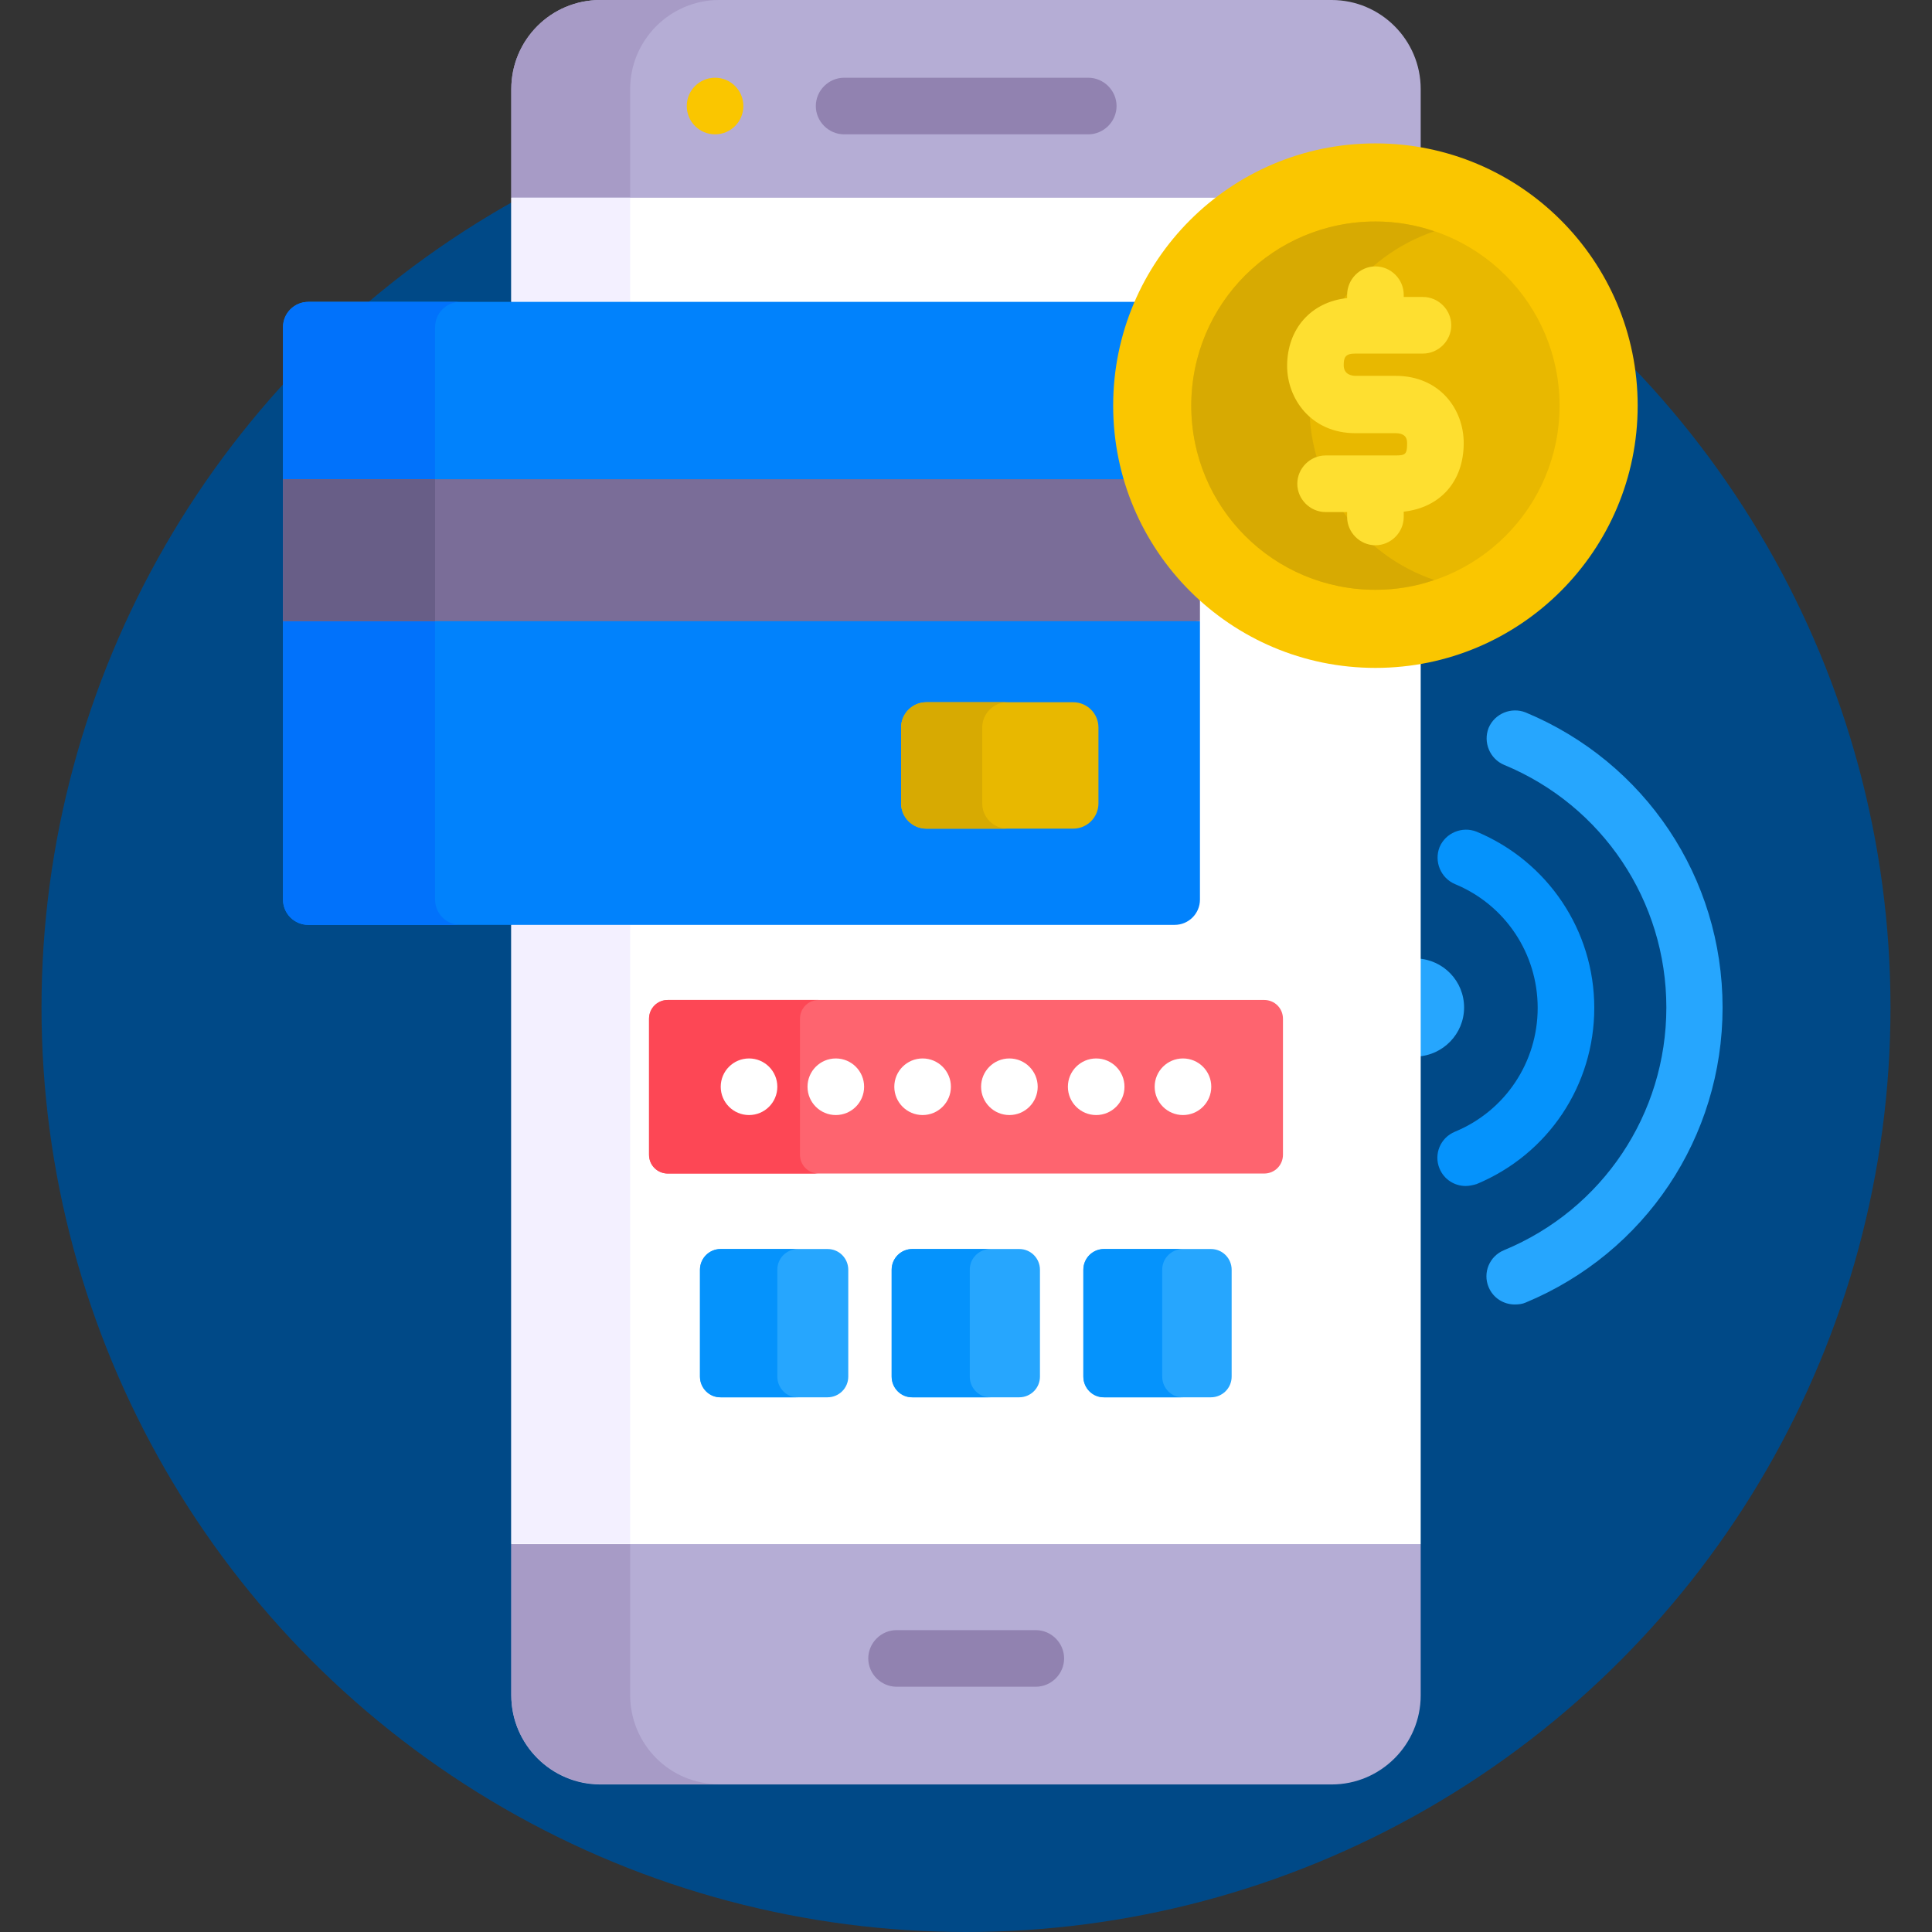 <?xml version="1.0" encoding="utf-8"?>
<!-- Generator: Adobe Illustrator 26.0.0, SVG Export Plug-In . SVG Version: 6.00 Build 0)  -->
<svg version="1.1" id="Capa_1" xmlns="http://www.w3.org/2000/svg" xmlns:xlink="http://www.w3.org/1999/xlink" x="0px" y="0px"
	 viewBox="0 0 512 512" style="enable-background:new 0 0 512 512;" xml:space="preserve">
<rect x="0" y="0" width="512" height="512" fill="#333333" stroke="none"/>
<style type="text/css">
	.st0{fill:#004987;}
	.st1{fill:#B5ADD5;}
	.st2{fill:#0593FC;}
	.st3{fill:#26A6FE;}
	.st4{fill:#A79BC6;}
	.st5{fill:#FFFFFF;}
	.st6{fill:#F3F0FF;}
	.st7{fill:#9182B0;}
	.st8{fill:#FAC600;}
	.st9{fill:#0182FC;}
	.st10{fill:#0172FB;}
	.st11{fill:#7A6D98;}
	.st12{fill:#685E87;}
	.st13{fill:#E8B800;}
	.st14{fill:#D7AA02;}
	.st15{fill:#FE646F;}
	.st16{fill:#FD4755;}
	.st17{fill:#FEDF30;}
</style>
<g>
	<circle class="st0" cx="256" cy="267" r="245"/>
	<g>
		<path class="st1" d="M370.6,408.2H141.5l-6,1v40.1c0,13,10.6,23.6,23.6,23.6h193.8c13,0,23.6-10.6,23.6-23.6v-40.1L370.6,408.2z"
			/>
		<path class="st1" d="M352.9,0H159.1c-13.1,0-23.6,10.6-23.6,23.6v28.8l6,1h229.3l5.7-1V23.6C376.5,10.6,365.9,0,352.9,0L352.9,0z"
			/>
	</g>
	<g>
		<g>
			<g>
				<path class="st2" d="M388.4,314.3c-2.9,0-5.7-1.7-6.9-4.6c-1.6-3.8,0.2-8.2,4.1-9.8c13.3-5.5,21.9-18.4,21.9-32.8
					s-8.6-27.3-21.9-32.8c-3.8-1.6-5.6-6-4.1-9.8c1.6-3.8,6-5.6,9.8-4.1c18.9,7.9,31.2,26.2,31.2,46.7s-12.2,38.8-31.2,46.7
					C390.3,314.1,389.3,314.3,388.4,314.3z"/>
			</g>
			<g>
				<path class="st3" d="M401.4,345.7c-2.9,0-5.7-1.7-6.9-4.6c-1.6-3.8,0.2-8.2,4.1-9.8c26.1-10.8,43-36.1,43-64.3
					s-16.9-53.5-43-64.3c-3.8-1.6-5.6-6-4.1-9.8c1.6-3.8,6-5.6,9.8-4.1c31.7,13.2,52.2,43.8,52.2,78.2s-20.5,65-52.2,78.2
					C403.4,345.6,402.4,345.7,401.4,345.7z"/>
			</g>
		</g>
		<path class="st3" d="M375.5,254V280c6.9-0.3,12.5-6,12.5-13S382.5,254.3,375.5,254z"/>
	</g>
	<g>
		<g>
			<g>
				<g>
					<path class="st4" d="M167,449.2v-40.1h-31.5v40.1c0,13,10.6,23.6,23.6,23.6h31.5C177.6,472.9,167,462.3,167,449.2z"/>
					<path class="st4" d="M167,52.4V23.6C167,10.6,177.6,0,190.6,0h-31.5c-13.1,0-23.6,10.6-23.6,23.6v28.8H167z"/>
				</g>
				<g>
					<path class="st5" d="M376.5,409.2h-241V52.4h241L376.5,409.2z"/>
				</g>
				<g>
					<path class="st6" d="M135.5,245.1H167v164h-31.5V245.1z"/>
					<path class="st6" d="M135.5,52.4H167V80h-31.5V52.4z"/>
				</g>
			</g>
			<g>
				<path class="st7" d="M274.5,447h-36.9c-4.1,0-7.5-3.4-7.5-7.5s3.4-7.5,7.5-7.5h36.9c4.1,0,7.5,3.4,7.5,7.5S278.6,447,274.5,447z
					"/>
			</g>
			<g>
				<path class="st7" d="M288.4,35.6h-64.7c-4.1,0-7.5-3.4-7.5-7.5s3.4-7.5,7.5-7.5h64.7c4.1,0,7.5,3.4,7.5,7.5
					S292.5,35.6,288.4,35.6z"/>
			</g>
			<circle class="st8" cx="189.5" cy="28.1" r="7.5"/>
		</g>
	</g>
	<g>
		<path class="st3" d="M287.1,364.8v-28.3c0-3.1,2.5-5.5,5.5-5.5h28.3c3.1,0,5.5,2.5,5.5,5.5v28.3c0,3.1-2.5,5.5-5.5,5.5h-28.3
			C289.6,370.4,287.1,367.9,287.1,364.8z"/>
		<path class="st2" d="M308,364.8v-28.3c0-3.1,2.5-5.5,5.5-5.5h-20.9c-3.1,0-5.5,2.5-5.5,5.5v28.3c0,3.1,2.5,5.5,5.5,5.5h20.9
			C310.5,370.4,308,367.9,308,364.8z"/>
		<path class="st3" d="M236.3,364.8v-28.3c0-3.1,2.5-5.5,5.5-5.5h28.3c3.1,0,5.5,2.5,5.5,5.5v28.3c0,3.1-2.5,5.5-5.5,5.5h-28.3
			C238.8,370.4,236.3,367.9,236.3,364.8z"/>
		<path class="st2" d="M257,364.8v-28.3c0-3.1,2.5-5.5,5.5-5.5h-20.7c-3.1,0-5.5,2.5-5.5,5.5v28.3c0,3.1,2.5,5.5,5.5,5.5h20.7
			C259.5,370.4,257,367.9,257,364.8z"/>
		<path class="st3" d="M185.5,364.8v-28.3c0-3.1,2.5-5.5,5.5-5.5h28.3c3.1,0,5.5,2.5,5.5,5.5v28.3c0,3.1-2.5,5.5-5.5,5.5h-28.3
			C188,370.4,185.5,367.9,185.5,364.8z"/>
		<path class="st2" d="M206,364.8v-28.3c0-3.1,2.5-5.5,5.5-5.5h-20.5c-3.1,0-5.5,2.5-5.5,5.5v28.3c0,3.1,2.5,5.5,5.5,5.5h20.5
			C208.5,370.4,206,367.9,206,364.8z"/>
	</g>
	<g>
		<g>
			<g>
				<path class="st9" d="M306.1,163.2H87.4L75,164.6v73.8c0,3.7,3,6.7,6.7,6.7h229.6c3.7,0,6.7-3,6.7-6.7v-73.8L306.1,163.2z"/>
				<path class="st9" d="M296,107.5c0-9.8,2.1-19.1,5.8-27.5H81.7C78,80,75,83,75,86.7V127l12.4,1.3h211.9
					C297.1,121.8,296,114.8,296,107.5L296,107.5z"/>
			</g>
			<path class="st10" d="M115.3,238.4V86.7c0-3.7,3-6.7,6.7-6.7H81.7C78,80,75,83,75,86.7v151.7c0,3.7,3,6.7,6.7,6.7H122
				C118.3,245.1,115.3,242.1,115.3,238.4z"/>
			<path class="st11" d="M298.8,127H75v37.6h243v-6.8C309.1,149.5,302.4,138.9,298.8,127z"/>
			<path class="st12" d="M75,127h40.3v37.6H75V127z"/>
		</g>
		<g>
			<path class="st13" d="M284.4,219.6h-38.9c-3.7,0-6.7-3-6.7-6.7v-20.1c0-3.7,3-6.7,6.7-6.7h38.9c3.7,0,6.7,3,6.7,6.7v20.1
				C291.1,216.6,288.1,219.6,284.4,219.6z"/>
		</g>
		<path class="st14" d="M260.3,212.9v-20.1c0-3.7,3-6.7,6.7-6.7h-21.5c-3.7,0-6.7,3-6.7,6.7v20.1c0,3.7,3,6.7,6.7,6.7H267
			C263.3,219.6,260.3,216.6,260.3,212.9z"/>
	</g>
	<path class="st15" d="M335,311H177c-2.8,0-5-2.2-5-5v-36c0-2.8,2.2-5,5-5h158c2.8,0,5,2.2,5,5v36C340,308.8,337.8,311,335,311z"/>
	<path class="st16" d="M212,306v-36c0-2.8,2.2-5,5-5h-40c-2.8,0-5,2.2-5,5v36c0,2.8,2.2,5,5,5h40C214.2,311,212,308.8,212,306z"/>
	<g>
		<circle class="st5" cx="198.5" cy="288" r="7.5"/>
		<circle class="st5" cx="221.5" cy="288" r="7.5"/>
		<circle class="st5" cx="244.5" cy="288" r="7.5"/>
		<circle class="st5" cx="267.5" cy="288" r="7.5"/>
		<circle class="st5" cx="290.5" cy="288" r="7.5"/>
		<circle class="st5" cx="313.5" cy="288" r="7.5"/>
	</g>
	<g>
		<g>
			<circle class="st8" cx="364.5" cy="107.5" r="69.5"/>
		</g>
		<g>
			<circle class="st13" cx="364.5" cy="107.5" r="48.8"/>
		</g>
		<path class="st14" d="M347,107.5c0-21.5,13.9-39.7,33.1-46.2c-4.9-1.7-10.2-2.6-15.6-2.6c-27,0-48.8,21.8-48.8,48.8
			s21.8,48.8,48.8,48.8c5.5,0,10.7-0.9,15.6-2.6C360.9,147.2,347,129,347,107.5z"/>
		<path class="st17" d="M387.9,117.4c0-8.8-6.2-17.8-18.1-17.8h-10.6c-0.9,0-3.1-0.3-3.1-2.8c0-2.1,0.4-3.1,3.1-3.1h17.9
			c4.1,0,7.5-3.4,7.5-7.5s-3.4-7.5-7.5-7.5H372v-0.6c0-4.1-3.4-7.5-7.5-7.5S357,74,357,78.2v0.8c-9.5,1-15.9,8.1-15.9,18
			c0,8.6,6.3,17.8,18.1,17.8h10.6c3.1,0,3.1,1.9,3.1,2.8c0,2.8-0.5,3.1-3.1,3.1h-18.5c-4.1,0-7.5,3.4-7.5,7.5c0,4.1,3.4,7.5,7.5,7.5
			h5.7v1.3c0,4.1,3.4,7.5,7.5,7.5s7.5-3.4,7.5-7.5v-1.4C381.7,134.5,387.9,127.6,387.9,117.4L387.9,117.4z"/>
	</g>
</g>
</svg>
